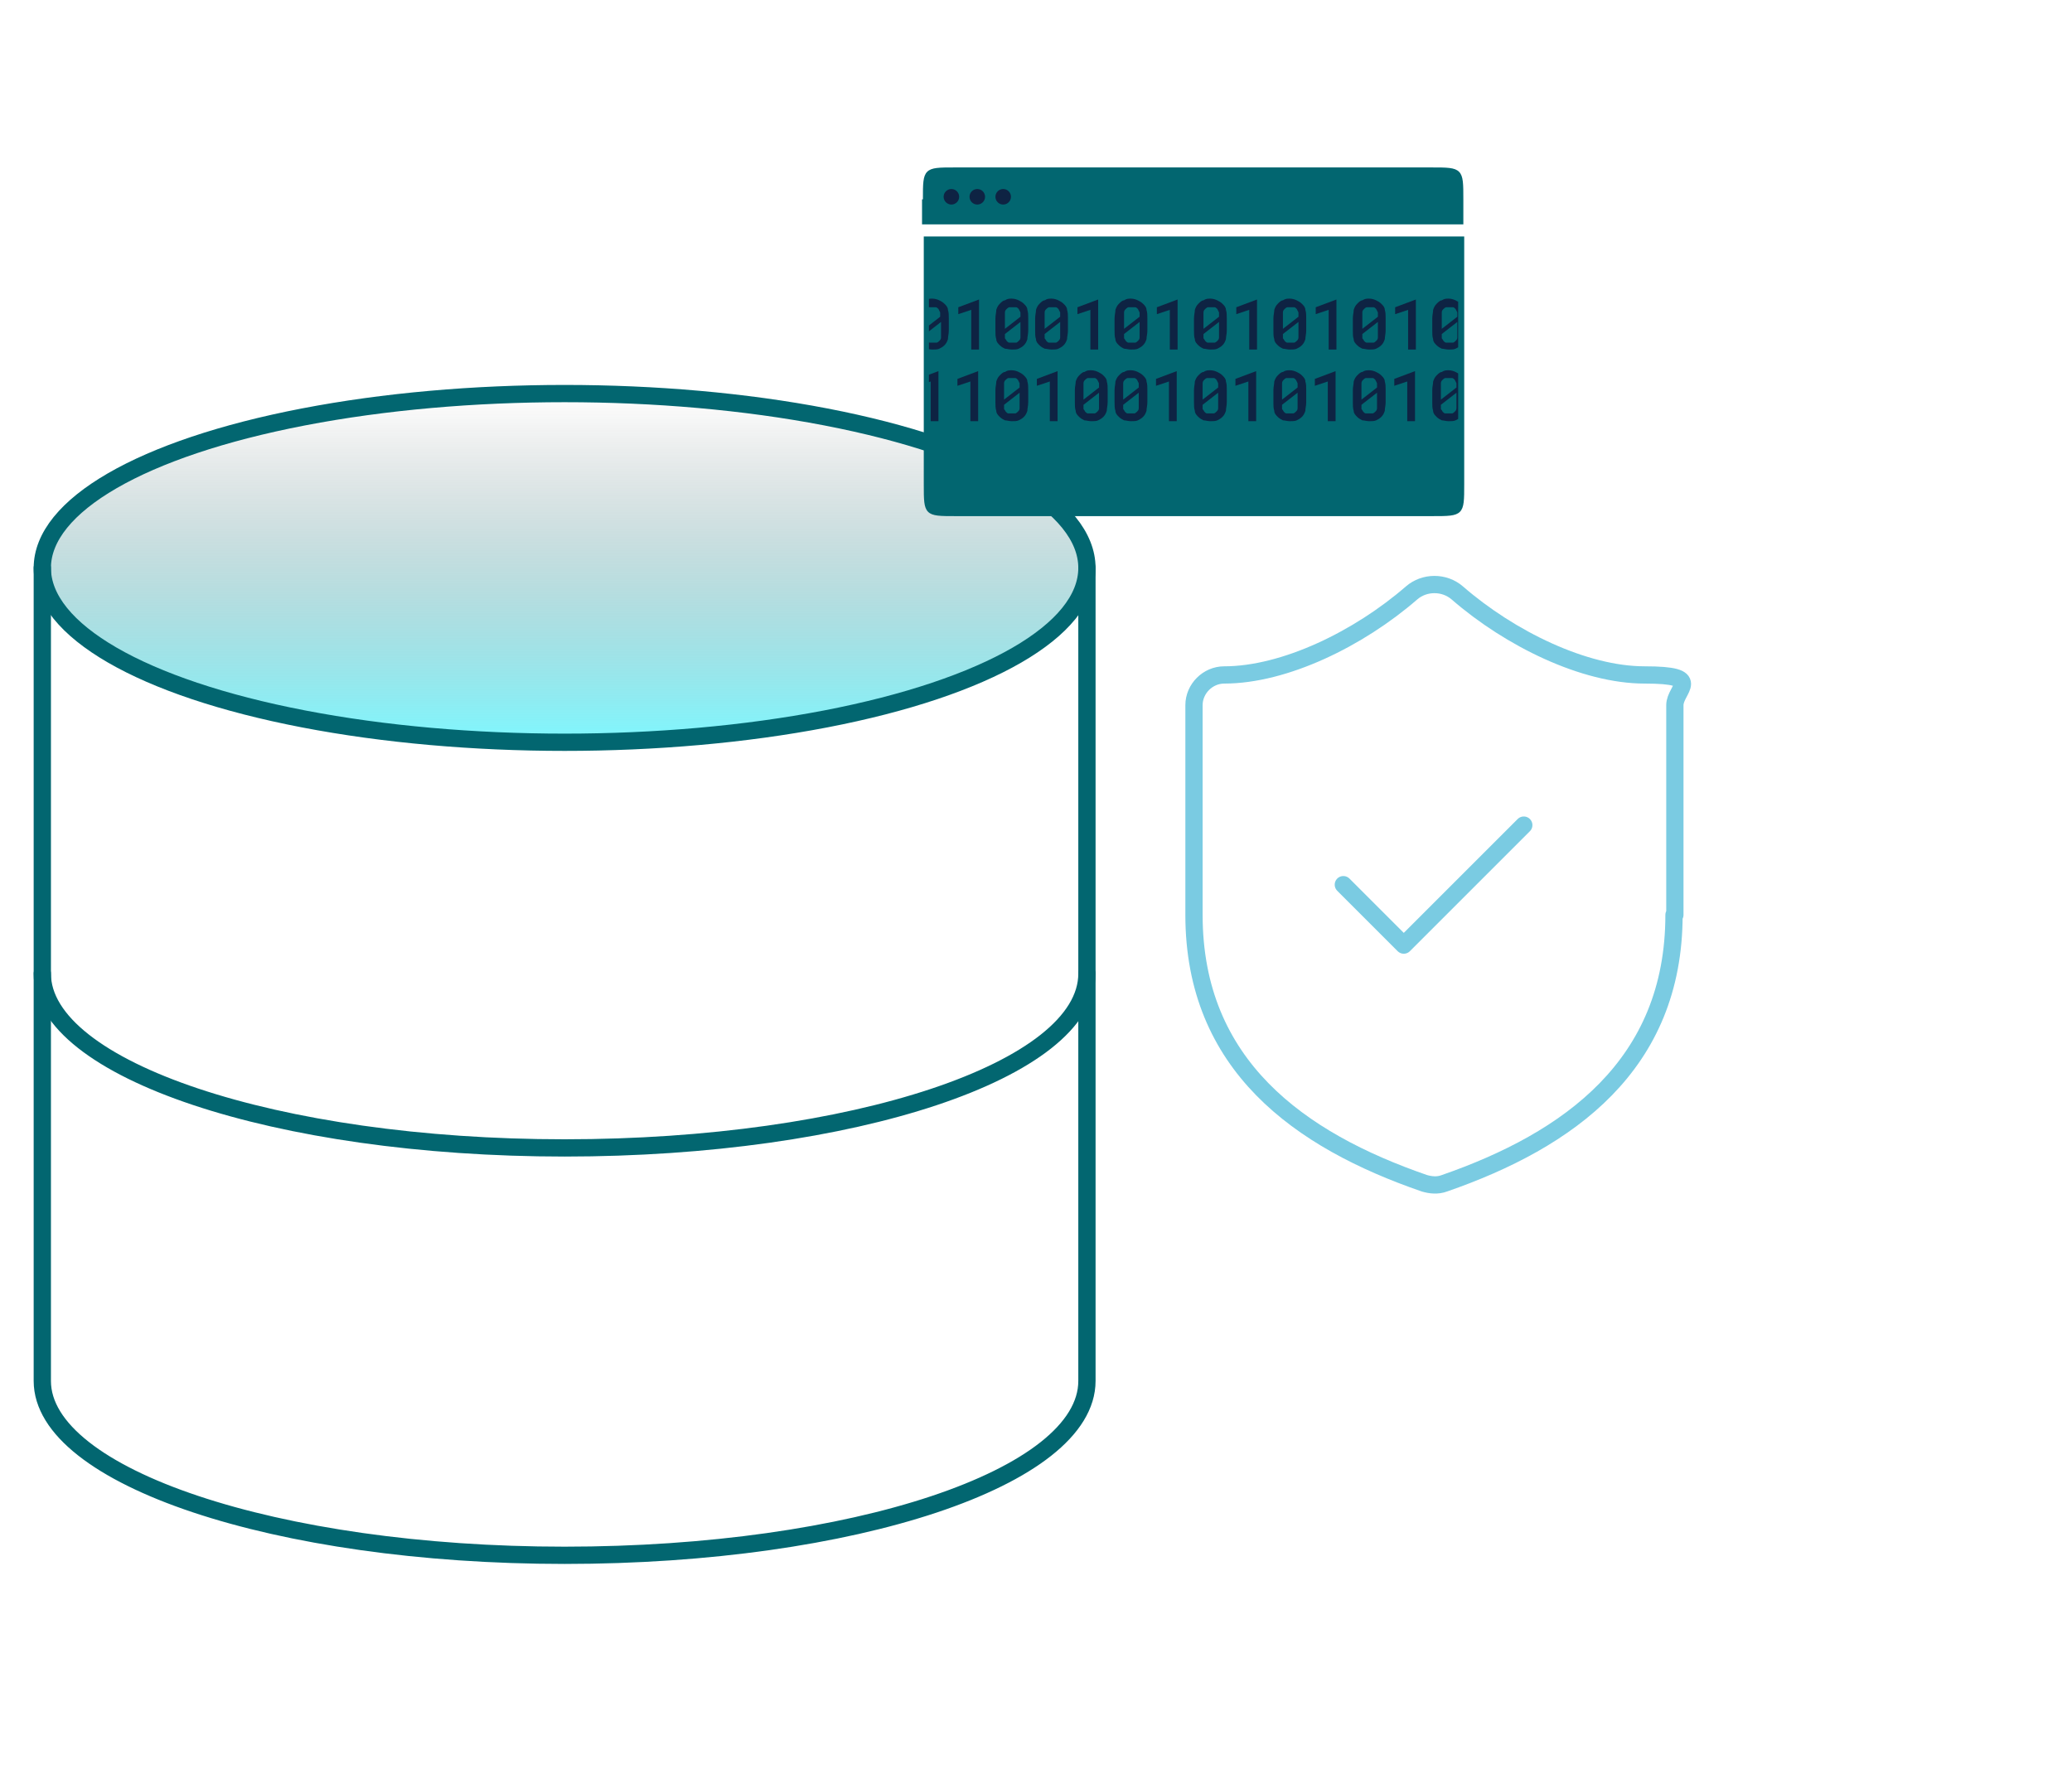 <?xml version="1.0" encoding="utf-8"?>
<svg xmlns="http://www.w3.org/2000/svg" xmlns:xlink="http://www.w3.org/1999/xlink" id="Layer_1" version="1.1" viewBox="0 0 240 205">
  
  <defs>
    <style>
      .st0, .st1, .st2 {
        fill: none;
      }

      .st1 {
        stroke: #7acbe2;
      }

      .st1, .st2, .st3 {
        stroke-linecap: round;
        stroke-linejoin: round;
        stroke-width: 2px;
      }

      .st4 {
        fill: #0e2343;
      }

      .st5 {
        fill: #026670;
      }

      .st2, .st3 {
        stroke: #026670;
      }

      .st3 {
        fill: url(#linear-gradient);
      }

      .st6 {
        clip-path: url(#clippath);
      }
    </style>
    <linearGradient id="linear-gradient" x1="65.4" y1="85.9" x2="65.4" y2="45.6" gradientUnits="userSpaceOnUse">
      <stop offset="0" stop-color="#00f0ff" stop-opacity=".5"/>
      <stop offset="1" stop-color="#000" stop-opacity="0"/>
    </linearGradient>
    <clipPath id="clippath">
      <rect class="st0" x="107.6" y="34.1" width="61.3" height="15.5"/>
    </clipPath>
  </defs>
  <g>
    <ellipse class="st3" cx="65.4" cy="65.8" rx="60.5" ry="20.2"/>
    <path class="st2" d="M4.9,65.8v94.2c0,11.1,27.1,20.2,60.5,20.2s60.5-9,60.5-20.2v-94.2"/>
    <path class="st2" d="M4.9,112.8c0,11.1,27.1,20.2,60.5,20.2s60.5-9,60.5-20.2"/>
  </g>
  <g>
    <path class="st5" d="M106.9,27.4h62.7v28.7c0,1.8,0,2.7-.5,3.2-.5.5-1.4.5-3.2.5h-55.2c-1.8,0-2.7,0-3.2-.5-.5-.5-.5-1.4-.5-3.2v-28.7Z"/>
    <path class="st5" d="M106.9,23.1c0-1.8,0-2.7.5-3.2.5-.5,1.4-.5,3.2-.5h55.2c1.8,0,2.7,0,3.2.5.5.5.5,1.4.5,3.2v2.9h-62.7v-2.9Z"/>
    <g class="st6">
      <g>
        <path class="st4" d="M108.7,48.8v-5.8h0l-2.4.9v.8l1.5-.5v4.6h.9Z"/>
        <path class="st4" d="M113.3,48.8v-5.8h0l-2.4.9v.8l1.5-.5v4.6h.9Z"/>
        <path class="st4" d="M119.1,46.6v-1.4c0-.4,0-.7-.1-1,0-.3-.2-.5-.4-.7-.2-.2-.4-.3-.6-.4-.2-.1-.5-.2-.8-.2s-.5,0-.8.2c-.2,0-.4.2-.6.4-.2.2-.3.4-.4.7,0,.3-.1.6-.1,1v1.4c0,.4,0,.7.1,1,0,.3.2.5.4.7.2.2.4.3.6.4.2,0,.5.1.8.1s.6,0,.8-.1c.2-.1.4-.2.6-.4.2-.2.3-.4.4-.7,0-.3.1-.6.1-1ZM116.3,46.2v-1.2c0-.2,0-.4,0-.6,0-.2.1-.3.2-.4,0,0,.2-.2.3-.2.1,0,.2,0,.4,0s.3,0,.4,0c.1,0,.2.1.3.2,0,0,.1.2.2.4,0,.2,0,.3,0,.5l-1.8,1.4ZM118.1,46.7c0,.2,0,.5,0,.6,0,.2-.1.3-.2.4,0,0-.2.2-.3.2-.1,0-.2,0-.4,0s-.3,0-.4,0c-.1,0-.2-.1-.3-.2,0,0-.1-.2-.2-.3,0-.1,0-.3,0-.5l1.8-1.4v1.2Z"/>
        <path class="st4" d="M122.5,48.8v-5.8h0l-2.4.9v.8l1.5-.5v4.6h.9Z"/>
        <path class="st4" d="M128.3,46.6v-1.4c0-.4,0-.7-.1-1,0-.3-.2-.5-.4-.7-.2-.2-.4-.3-.6-.4-.2-.1-.5-.2-.8-.2s-.5,0-.8.2c-.2,0-.4.2-.6.4-.2.2-.3.4-.4.7,0,.3-.1.6-.1,1v1.4c0,.4,0,.7.1,1,0,.3.2.5.4.7.2.2.4.3.6.4.2,0,.5.1.8.1s.6,0,.8-.1c.2-.1.4-.2.6-.4.2-.2.3-.4.4-.7,0-.3.1-.6.1-1ZM125.5,46.2v-1.2c0-.2,0-.4,0-.6,0-.2.1-.3.2-.4,0,0,.2-.2.3-.2.1,0,.2,0,.4,0s.3,0,.4,0c.1,0,.2.1.3.2,0,0,.1.2.2.4,0,.2,0,.3,0,.5l-1.8,1.4ZM127.3,46.7c0,.2,0,.5,0,.6,0,.2-.1.3-.2.4,0,0-.2.2-.3.2-.1,0-.2,0-.4,0s-.3,0-.4,0c-.1,0-.2-.1-.3-.2,0,0-.1-.2-.2-.3,0-.1,0-.3,0-.5l1.8-1.4v1.2Z"/>
        <path class="st4" d="M132.9,46.6v-1.4c0-.4,0-.7-.1-1,0-.3-.2-.5-.4-.7-.2-.2-.4-.3-.6-.4-.2-.1-.5-.2-.8-.2s-.5,0-.8.2c-.2,0-.4.2-.6.4-.2.2-.3.4-.4.7,0,.3-.1.6-.1,1v1.4c0,.4,0,.7.1,1,0,.3.2.5.4.7.2.2.4.3.6.4.2,0,.5.1.8.1s.6,0,.8-.1c.2-.1.4-.2.6-.4.2-.2.3-.4.4-.7,0-.3.1-.6.1-1ZM130.1,46.2v-1.2c0-.2,0-.4,0-.6,0-.2.1-.3.2-.4,0,0,.2-.2.3-.2.1,0,.2,0,.4,0s.3,0,.4,0c.1,0,.2.1.3.2,0,0,.1.2.2.4,0,.2,0,.3,0,.5l-1.8,1.4ZM131.9,46.7c0,.2,0,.5,0,.6,0,.2-.1.3-.2.4,0,0-.2.2-.3.2-.1,0-.2,0-.4,0s-.3,0-.4,0c-.1,0-.2-.1-.3-.2,0,0-.1-.2-.2-.3,0-.1,0-.3,0-.5l1.8-1.4v1.2Z"/>
        <path class="st4" d="M136.3,48.8v-5.8h0l-2.4.9v.8l1.5-.5v4.6h.9Z"/>
        <path class="st4" d="M142.1,46.6v-1.4c0-.4,0-.7-.1-1,0-.3-.2-.5-.4-.7-.2-.2-.4-.3-.6-.4-.2-.1-.5-.2-.8-.2s-.5,0-.8.2c-.2,0-.4.2-.6.4-.2.2-.3.4-.4.7,0,.3-.1.6-.1,1v1.4c0,.4,0,.7.1,1,0,.3.2.5.4.7.2.2.4.3.6.4.2,0,.5.1.8.1s.6,0,.8-.1c.2-.1.4-.2.6-.4.2-.2.3-.4.4-.7,0-.3.1-.6.1-1ZM139.3,46.2v-1.2c0-.2,0-.4,0-.6,0-.2.1-.3.2-.4,0,0,.2-.2.3-.2.1,0,.2,0,.4,0s.3,0,.4,0c.1,0,.2.1.3.2,0,0,.1.2.2.4,0,.2,0,.3,0,.5l-1.8,1.4ZM141.1,46.7c0,.2,0,.5,0,.6,0,.2-.1.3-.2.4,0,0-.2.2-.3.2-.1,0-.2,0-.4,0s-.3,0-.4,0c-.1,0-.2-.1-.3-.2,0,0-.1-.2-.2-.3,0-.1,0-.3,0-.5l1.8-1.4v1.2Z"/>
        <path class="st4" d="M145.5,48.8v-5.8h0l-2.4.9v.8l1.5-.5v4.6h.9Z"/>
        <path class="st4" d="M151.3,46.6v-1.4c0-.4,0-.7-.1-1,0-.3-.2-.5-.4-.7-.2-.2-.4-.3-.6-.4-.2-.1-.5-.2-.8-.2s-.5,0-.8.2c-.2,0-.4.2-.6.4-.2.2-.3.4-.4.7,0,.3-.1.6-.1,1v1.4c0,.4,0,.7.1,1,0,.3.2.5.4.7.2.2.4.3.6.4.2,0,.5.1.8.1s.6,0,.8-.1c.2-.1.4-.2.6-.4.2-.2.3-.4.4-.7,0-.3.1-.6.1-1ZM148.5,46.2v-1.2c0-.2,0-.4,0-.6,0-.2.1-.3.2-.4,0,0,.2-.2.3-.2.1,0,.2,0,.4,0s.3,0,.4,0c.1,0,.2.1.3.2,0,0,.1.2.2.4,0,.2,0,.3,0,.5l-1.8,1.4ZM150.3,46.7c0,.2,0,.5,0,.6,0,.2-.1.3-.2.4,0,0-.2.2-.3.2-.1,0-.2,0-.4,0s-.3,0-.4,0c-.1,0-.2-.1-.3-.2,0,0-.1-.2-.2-.3,0-.1,0-.3,0-.5l1.8-1.4v1.2Z"/>
        <path class="st4" d="M154.7,48.8v-5.8h0l-2.4.9v.8l1.5-.5v4.6h.9Z"/>
        <path class="st4" d="M160.5,46.6v-1.4c0-.4,0-.7-.1-1,0-.3-.2-.5-.4-.7-.2-.2-.4-.3-.6-.4-.2-.1-.5-.2-.8-.2s-.5,0-.8.2c-.2,0-.4.2-.6.4-.2.2-.3.4-.4.7,0,.3-.1.6-.1,1v1.4c0,.4,0,.7.1,1,0,.3.2.5.4.7.2.2.4.3.6.4.2,0,.5.1.8.1s.6,0,.8-.1c.2-.1.4-.2.6-.4.2-.2.3-.4.4-.7,0-.3.1-.6.1-1ZM157.7,46.2v-1.2c0-.2,0-.4,0-.6,0-.2.1-.3.2-.4,0,0,.2-.2.3-.2.1,0,.2,0,.4,0s.3,0,.4,0c.1,0,.2.1.3.2,0,0,.1.2.2.4,0,.2,0,.3,0,.5l-1.8,1.4ZM159.5,46.7c0,.2,0,.5,0,.6,0,.2-.1.3-.2.4,0,0-.2.2-.3.2-.1,0-.2,0-.4,0s-.3,0-.4,0c-.1,0-.2-.1-.3-.2,0,0-.1-.2-.2-.3,0-.1,0-.3,0-.5l1.8-1.4v1.2Z"/>
        <path class="st4" d="M163.9,48.8v-5.8h0l-2.4.9v.8l1.5-.5v4.6h.9Z"/>
        <path class="st4" d="M169.7,46.6v-1.4c0-.4,0-.7-.1-1,0-.3-.2-.5-.4-.7-.2-.2-.4-.3-.6-.4-.2-.1-.5-.2-.8-.2s-.5,0-.8.2c-.2,0-.4.2-.6.4-.2.2-.3.4-.4.7,0,.3-.1.6-.1,1v1.4c0,.4,0,.7.1,1,0,.3.2.5.4.7.2.2.4.3.6.4.2,0,.5.1.8.1s.6,0,.8-.1c.2-.1.4-.2.6-.4.2-.2.3-.4.4-.7,0-.3.1-.6.1-1ZM166.9,46.2v-1.2c0-.2,0-.4,0-.6,0-.2.1-.3.2-.4,0,0,.2-.2.3-.2.1,0,.2,0,.4,0s.3,0,.4,0c.1,0,.2.1.3.2,0,0,.1.2.2.4,0,.2,0,.3,0,.5l-1.8,1.4ZM168.7,46.7c0,.2,0,.5,0,.6,0,.2-.1.3-.2.4,0,0-.2.2-.3.2-.1,0-.2,0-.4,0s-.3,0-.4,0c-.1,0-.2-.1-.3-.2,0,0-.1-.2-.2-.3,0-.1,0-.3,0-.5l1.8-1.4v1.2Z"/>
        <path class="st4" d="M173.1,48.8v-5.8h0l-2.4.9v.8l1.5-.5v4.6h.9Z"/>
        <path class="st4" d="M178.9,46.6v-1.4c0-.4,0-.7-.1-1,0-.3-.2-.5-.4-.7-.2-.2-.4-.3-.6-.4-.2-.1-.5-.2-.8-.2s-.5,0-.8.2c-.2,0-.4.2-.6.4-.2.2-.3.4-.4.7,0,.3-.1.6-.1,1v1.4c0,.4,0,.7.1,1,0,.3.2.5.4.7.2.2.4.3.6.4.2,0,.5.1.8.1s.6,0,.8-.1c.2-.1.4-.2.6-.4.2-.2.3-.4.4-.7,0-.3.1-.6.1-1ZM176.1,46.2v-1.2c0-.2,0-.4,0-.6,0-.2.1-.3.2-.4,0,0,.2-.2.3-.2.1,0,.2,0,.4,0s.3,0,.4,0c.1,0,.2.1.3.2,0,0,.1.2.2.4,0,.2,0,.3,0,.5l-1.8,1.4ZM177.9,46.7c0,.2,0,.5,0,.6,0,.2-.1.3-.2.4,0,0-.2.2-.3.2-.1,0-.2,0-.4,0s-.3,0-.4,0c-.1,0-.2-.1-.3-.2,0,0-.1-.2-.2-.3,0-.1,0-.3,0-.5l1.8-1.4v1.2Z"/>
        <path class="st4" d="M182.3,48.8v-5.8h0l-2.4.9v.8l1.5-.5v4.6h.9Z"/>
        <path class="st4" d="M188.1,46.6v-1.4c0-.4,0-.7-.1-1,0-.3-.2-.5-.4-.7-.2-.2-.4-.3-.6-.4-.2-.1-.5-.2-.8-.2s-.5,0-.8.2c-.2,0-.4.2-.6.4-.2.2-.3.4-.4.7,0,.3-.1.6-.1,1v1.4c0,.4,0,.7.1,1,0,.3.2.5.4.7.2.2.4.3.6.4.2,0,.5.1.8.1s.6,0,.8-.1c.2-.1.4-.2.6-.4.2-.2.3-.4.4-.7,0-.3.1-.6.1-1ZM185.3,46.2v-1.2c0-.2,0-.4,0-.6,0-.2.1-.3.2-.4,0,0,.2-.2.3-.2.1,0,.2,0,.4,0s.3,0,.4,0c.1,0,.2.1.3.2,0,0,.1.2.2.4,0,.2,0,.3,0,.5l-1.8,1.4ZM187.1,46.7c0,.2,0,.5,0,.6,0,.2-.1.3-.2.4,0,0-.2.2-.3.2-.1,0-.2,0-.4,0s-.3,0-.4,0c-.1,0-.2-.1-.3-.2,0,0-.1-.2-.2-.3,0-.1,0-.3,0-.5l1.8-1.4v1.2Z"/>
        <path class="st4" d="M192.7,46.6v-1.4c0-.4,0-.7-.1-1,0-.3-.2-.5-.4-.7-.2-.2-.4-.3-.6-.4-.2-.1-.5-.2-.8-.2s-.5,0-.8.2c-.2,0-.4.2-.6.4-.2.2-.3.4-.4.7,0,.3-.1.6-.1,1v1.4c0,.4,0,.7.1,1,0,.3.2.5.4.7.2.2.4.3.6.4.2,0,.5.1.8.1s.6,0,.8-.1c.2-.1.4-.2.6-.4.2-.2.3-.4.4-.7,0-.3.1-.6.1-1ZM189.9,46.2v-1.2c0-.2,0-.4,0-.6,0-.2.1-.3.2-.4,0,0,.2-.2.3-.2.1,0,.2,0,.4,0s.3,0,.4,0c.1,0,.2.1.3.2,0,0,.1.2.2.4,0,.2,0,.3,0,.5l-1.8,1.4ZM191.7,46.7c0,.2,0,.5,0,.6,0,.2-.1.3-.2.4,0,0-.2.2-.3.2-.1,0-.2,0-.4,0s-.3,0-.4,0c-.1,0-.2-.1-.3-.2,0,0-.1-.2-.2-.3,0-.1,0-.3,0-.5l1.8-1.4v1.2Z"/>
        <path class="st4" d="M196.1,48.8v-5.8h0l-2.4.9v.8l1.5-.5v4.6h.9Z"/>
        <path class="st4" d="M201.9,46.6v-1.4c0-.4,0-.7-.1-1,0-.3-.2-.5-.4-.7-.2-.2-.4-.3-.6-.4-.2-.1-.5-.2-.8-.2s-.5,0-.8.2c-.2,0-.4.2-.6.4-.2.2-.3.4-.4.7,0,.3-.1.6-.1,1v1.4c0,.4,0,.7.1,1,0,.3.2.5.4.7.2.2.4.3.6.4.2,0,.5.1.8.1s.6,0,.8-.1c.2-.1.4-.2.6-.4.2-.2.3-.4.4-.7,0-.3.1-.6.1-1ZM199.1,46.2v-1.2c0-.2,0-.4,0-.6,0-.2.1-.3.2-.4,0,0,.2-.2.3-.2.1,0,.2,0,.4,0s.3,0,.4,0c.1,0,.2.1.3.2,0,0,.1.2.2.4,0,.2,0,.3,0,.5l-1.8,1.4ZM200.9,46.7c0,.2,0,.5,0,.6,0,.2-.1.3-.2.4,0,0-.2.2-.3.2-.1,0-.2,0-.4,0s-.3,0-.4,0c-.1,0-.2-.1-.3-.2,0,0-.1-.2-.2-.3,0-.1,0-.3,0-.5l1.8-1.4v1.2Z"/>
        <path class="st4" d="M206.5,46.6v-1.4c0-.4,0-.7-.1-1,0-.3-.2-.5-.4-.7-.2-.2-.4-.3-.6-.4-.2-.1-.5-.2-.8-.2s-.5,0-.8.2c-.2,0-.4.2-.6.4-.2.2-.3.4-.4.7,0,.3-.1.6-.1,1v1.4c0,.4,0,.7.1,1,0,.3.2.5.4.7.2.2.4.3.6.4.2,0,.5.1.8.1s.6,0,.8-.1c.2-.1.4-.2.6-.4.2-.2.3-.4.4-.7,0-.3.1-.6.1-1ZM203.7,46.2v-1.2c0-.2,0-.4,0-.6,0-.2.1-.3.2-.4,0,0,.2-.2.3-.2.1,0,.2,0,.4,0s.3,0,.4,0c.1,0,.2.1.3.2,0,0,.1.2.2.4,0,.2,0,.3,0,.5l-1.8,1.4ZM205.5,46.7c0,.2,0,.5,0,.6,0,.2-.1.3-.2.4,0,0-.2.2-.3.2-.1,0-.2,0-.4,0s-.3,0-.4,0c-.1,0-.2-.1-.3-.2,0,0-.1-.2-.2-.3,0-.1,0-.3,0-.5l1.8-1.4v1.2Z"/>
        <path class="st4" d="M210,48.8v-5.8h0l-2.4.9v.8l1.5-.5v4.6h.9Z"/>
        <path class="st4" d="M99.6,40.5v-5.8h0l-2.4.9v.8l1.5-.5v4.6h.9Z"/>
        <path class="st4" d="M104.2,40.5v-5.8h0l-2.4.9v.8l1.5-.5v4.6h.9Z"/>
        <path class="st4" d="M109.9,38.3v-1.4c0-.4,0-.7-.1-1,0-.3-.2-.5-.4-.7-.2-.2-.4-.3-.6-.4-.2-.1-.5-.2-.8-.2s-.5,0-.8.2c-.2,0-.4.2-.6.4-.2.2-.3.4-.4.7,0,.3-.1.6-.1,1v1.4c0,.4,0,.7.1,1,0,.3.2.5.4.7.2.2.4.3.6.4.2,0,.5.1.8.1s.6,0,.8-.1c.2-.1.4-.2.6-.4.2-.2.3-.4.4-.7,0-.3.1-.6.1-1ZM107.1,38v-1.2c0-.2,0-.4,0-.6,0-.2.1-.3.2-.4,0,0,.2-.2.3-.2.1,0,.2,0,.4,0s.3,0,.4,0c.1,0,.2.1.3.2,0,0,.1.2.2.4,0,.2,0,.3,0,.5l-1.8,1.4ZM109,38.5c0,.2,0,.5,0,.6,0,.2-.1.3-.2.4,0,0-.2.2-.3.2-.1,0-.2,0-.4,0s-.3,0-.4,0c-.1,0-.2-.1-.3-.2,0,0-.1-.2-.2-.3,0-.1,0-.3,0-.5l1.8-1.4v1.2Z"/>
        <path class="st4" d="M113.4,40.5v-5.8h0l-2.4.9v.8l1.5-.5v4.6h.9Z"/>
        <path class="st4" d="M119.1,38.3v-1.4c0-.4,0-.7-.1-1,0-.3-.2-.5-.4-.7-.2-.2-.4-.3-.6-.4-.2-.1-.5-.2-.8-.2s-.5,0-.8.2c-.2,0-.4.2-.6.4-.2.2-.3.4-.4.7,0,.3-.1.6-.1,1v1.4c0,.4,0,.7.1,1,0,.3.2.5.4.7.2.2.4.3.6.4.2,0,.5.1.8.1s.6,0,.8-.1c.2-.1.4-.2.6-.4.2-.2.3-.4.4-.7,0-.3.1-.6.1-1ZM116.4,38v-1.2c0-.2,0-.4,0-.6,0-.2.1-.3.2-.4,0,0,.2-.2.3-.2.1,0,.2,0,.4,0s.3,0,.4,0c.1,0,.2.1.3.2,0,0,.1.2.2.4,0,.2,0,.3,0,.5l-1.8,1.4ZM118.2,38.5c0,.2,0,.5,0,.6,0,.2-.1.3-.2.4,0,0-.2.2-.3.2-.1,0-.2,0-.4,0s-.3,0-.4,0c-.1,0-.2-.1-.3-.2,0,0-.1-.2-.2-.3,0-.1,0-.3,0-.5l1.8-1.4v1.2Z"/>
        <path class="st4" d="M123.7,38.3v-1.4c0-.4,0-.7-.1-1,0-.3-.2-.5-.4-.7-.2-.2-.4-.3-.6-.4-.2-.1-.5-.2-.8-.2s-.5,0-.8.2c-.2,0-.4.2-.6.4-.2.2-.3.4-.4.7,0,.3-.1.6-.1,1v1.4c0,.4,0,.7.1,1,0,.3.2.5.4.7.2.2.4.3.6.4.2,0,.5.1.8.1s.6,0,.8-.1c.2-.1.4-.2.6-.4.2-.2.3-.4.4-.7,0-.3.1-.6.1-1ZM121,38v-1.2c0-.2,0-.4,0-.6,0-.2.1-.3.2-.4,0,0,.2-.2.3-.2.1,0,.2,0,.4,0s.3,0,.4,0c.1,0,.2.1.3.2,0,0,.1.2.2.4,0,.2,0,.3,0,.5l-1.8,1.4ZM122.8,38.5c0,.2,0,.5,0,.6,0,.2-.1.3-.2.4,0,0-.2.2-.3.2-.1,0-.2,0-.4,0s-.3,0-.4,0c-.1,0-.2-.1-.3-.2,0,0-.1-.2-.2-.3,0-.1,0-.3,0-.5l1.8-1.4v1.2Z"/>
        <path class="st4" d="M127.2,40.5v-5.8h0l-2.4.9v.8l1.5-.5v4.6h.9Z"/>
        <path class="st4" d="M132.9,38.3v-1.4c0-.4,0-.7-.1-1,0-.3-.2-.5-.4-.7-.2-.2-.4-.3-.6-.4-.2-.1-.5-.2-.8-.2s-.5,0-.8.2c-.2,0-.4.2-.6.4-.2.2-.3.4-.4.7,0,.3-.1.6-.1,1v1.4c0,.4,0,.7.1,1,0,.3.2.5.4.7.2.2.4.3.6.4.2,0,.5.1.8.1s.6,0,.8-.1c.2-.1.4-.2.6-.4.2-.2.3-.4.4-.7,0-.3.1-.6.1-1ZM130.2,38v-1.2c0-.2,0-.4,0-.6,0-.2.1-.3.2-.4,0,0,.2-.2.3-.2.1,0,.2,0,.4,0s.3,0,.4,0c.1,0,.2.1.3.2,0,0,.1.2.2.4,0,.2,0,.3,0,.5l-1.8,1.4ZM132,38.5c0,.2,0,.5,0,.6,0,.2-.1.3-.2.4,0,0-.2.2-.3.2-.1,0-.2,0-.4,0s-.3,0-.4,0c-.1,0-.2-.1-.3-.2,0,0-.1-.2-.2-.3,0-.1,0-.3,0-.5l1.8-1.4v1.2Z"/>
        <path class="st4" d="M136.4,40.5v-5.8h0l-2.4.9v.8l1.5-.5v4.6h.9Z"/>
        <path class="st4" d="M142.1,38.3v-1.4c0-.4,0-.7-.1-1,0-.3-.2-.5-.4-.7-.2-.2-.4-.3-.6-.4-.2-.1-.5-.2-.8-.2s-.5,0-.8.2c-.2,0-.4.2-.6.4-.2.2-.3.4-.4.7,0,.3-.1.6-.1,1v1.4c0,.4,0,.7.1,1,0,.3.2.5.4.7.2.2.4.3.6.4.2,0,.5.1.8.1s.6,0,.8-.1c.2-.1.4-.2.6-.4.2-.2.3-.4.4-.7,0-.3.1-.6.1-1ZM139.4,38v-1.2c0-.2,0-.4,0-.6,0-.2.1-.3.2-.4,0,0,.2-.2.3-.2.1,0,.2,0,.4,0s.3,0,.4,0c.1,0,.2.1.3.2,0,0,.1.2.2.4,0,.2,0,.3,0,.5l-1.8,1.4ZM141.2,38.5c0,.2,0,.5,0,.6,0,.2-.1.3-.2.4,0,0-.2.2-.3.2-.1,0-.2,0-.4,0s-.3,0-.4,0c-.1,0-.2-.1-.3-.2,0,0-.1-.2-.2-.3,0-.1,0-.3,0-.5l1.8-1.4v1.2Z"/>
        <path class="st4" d="M145.6,40.5v-5.8h0l-2.4.9v.8l1.5-.5v4.6h.9Z"/>
        <path class="st4" d="M151.3,38.3v-1.4c0-.4,0-.7-.1-1,0-.3-.2-.5-.4-.7-.2-.2-.4-.3-.6-.4-.2-.1-.5-.2-.8-.2s-.5,0-.8.2c-.2,0-.4.2-.6.4-.2.2-.3.4-.4.7,0,.3-.1.6-.1,1v1.4c0,.4,0,.7.1,1,0,.3.2.5.4.7.2.2.4.3.6.4.2,0,.5.1.8.1s.6,0,.8-.1c.2-.1.4-.2.6-.4.2-.2.3-.4.4-.7,0-.3.1-.6.1-1ZM148.6,38v-1.2c0-.2,0-.4,0-.6,0-.2.1-.3.2-.4,0,0,.2-.2.3-.2.1,0,.2,0,.4,0s.3,0,.4,0c.1,0,.2.1.3.2,0,0,.1.2.2.4,0,.2,0,.3,0,.5l-1.8,1.4ZM150.4,38.5c0,.2,0,.5,0,.6,0,.2-.1.3-.2.4,0,0-.2.2-.3.2-.1,0-.2,0-.4,0s-.3,0-.4,0c-.1,0-.2-.1-.3-.2,0,0-.1-.2-.2-.3,0-.1,0-.3,0-.5l1.8-1.4v1.2Z"/>
        <path class="st4" d="M154.8,40.5v-5.8h0l-2.4.9v.8l1.5-.5v4.6h.9Z"/>
        <path class="st4" d="M160.5,38.3v-1.4c0-.4,0-.7-.1-1,0-.3-.2-.5-.4-.7-.2-.2-.4-.3-.6-.4-.2-.1-.5-.2-.8-.2s-.5,0-.8.2c-.2,0-.4.2-.6.4-.2.2-.3.4-.4.7,0,.3-.1.6-.1,1v1.4c0,.4,0,.7.1,1,0,.3.2.5.4.7.2.2.4.3.6.4.2,0,.5.1.8.1s.6,0,.8-.1c.2-.1.4-.2.6-.4.2-.2.3-.4.4-.7,0-.3.1-.6.1-1ZM157.8,38v-1.2c0-.2,0-.4,0-.6,0-.2.1-.3.2-.4,0,0,.2-.2.3-.2.1,0,.2,0,.4,0s.3,0,.4,0c.1,0,.2.1.3.2,0,0,.1.2.2.4,0,.2,0,.3,0,.5l-1.8,1.4ZM159.6,38.5c0,.2,0,.5,0,.6,0,.2-.1.3-.2.4,0,0-.2.2-.3.2-.1,0-.2,0-.4,0s-.3,0-.4,0c-.1,0-.2-.1-.3-.2,0,0-.1-.2-.2-.3,0-.1,0-.3,0-.5l1.8-1.4v1.2Z"/>
        <path class="st4" d="M164,40.5v-5.8h0l-2.4.9v.8l1.5-.5v4.6h.9Z"/>
        <path class="st4" d="M169.7,38.3v-1.4c0-.4,0-.7-.1-1,0-.3-.2-.5-.4-.7-.2-.2-.4-.3-.6-.4-.2-.1-.5-.2-.8-.2s-.5,0-.8.2c-.2,0-.4.2-.6.4-.2.2-.3.4-.4.7,0,.3-.1.6-.1,1v1.4c0,.4,0,.7.1,1,0,.3.2.5.4.7.2.2.4.3.6.4.2,0,.5.1.8.1s.6,0,.8-.1c.2-.1.4-.2.6-.4.2-.2.3-.4.4-.7,0-.3.1-.6.1-1ZM167,38v-1.2c0-.2,0-.4,0-.6,0-.2.1-.3.2-.4,0,0,.2-.2.3-.2.1,0,.2,0,.4,0s.3,0,.4,0c.1,0,.2.1.3.2,0,0,.1.2.2.4,0,.2,0,.3,0,.5l-1.8,1.4ZM168.8,38.5c0,.2,0,.5,0,.6,0,.2-.1.3-.2.4,0,0-.2.2-.3.2-.1,0-.2,0-.4,0s-.3,0-.4,0c-.1,0-.2-.1-.3-.2,0,0-.1-.2-.2-.3,0-.1,0-.3,0-.5l1.8-1.4v1.2Z"/>
        <path class="st4" d="M173.2,40.5v-5.8h0l-2.4.9v.8l1.5-.5v4.6h.9Z"/>
        <path class="st4" d="M179,38.3v-1.4c0-.4,0-.7-.1-1,0-.3-.2-.5-.4-.7-.2-.2-.4-.3-.6-.4-.2-.1-.5-.2-.8-.2s-.5,0-.8.2c-.2,0-.4.2-.6.4-.2.2-.3.4-.4.7,0,.3-.1.6-.1,1v1.4c0,.4,0,.7.1,1,0,.3.2.5.4.7.2.2.4.3.6.4.2,0,.5.1.8.1s.6,0,.8-.1c.2-.1.4-.2.6-.4.2-.2.3-.4.4-.7,0-.3.1-.6.1-1ZM176.2,38v-1.2c0-.2,0-.4,0-.6,0-.2.1-.3.2-.4,0,0,.2-.2.3-.2.1,0,.2,0,.4,0s.3,0,.4,0c.1,0,.2.1.3.2,0,0,.1.2.2.4,0,.2,0,.3,0,.5l-1.8,1.4ZM178,38.5c0,.2,0,.5,0,.6,0,.2-.1.3-.2.4,0,0-.2.2-.3.2-.1,0-.2,0-.4,0s-.3,0-.4,0c-.1,0-.2-.1-.3-.2,0,0-.1-.2-.2-.3,0-.1,0-.3,0-.5l1.8-1.4v1.2Z"/>
        <path class="st4" d="M183.6,38.3v-1.4c0-.4,0-.7-.1-1,0-.3-.2-.5-.4-.7-.2-.2-.4-.3-.6-.4-.2-.1-.5-.2-.8-.2s-.5,0-.8.2c-.2,0-.4.2-.6.4-.2.2-.3.4-.4.7,0,.3-.1.6-.1,1v1.4c0,.4,0,.7.1,1,0,.3.2.5.4.7.2.2.4.3.6.4.2,0,.5.1.8.1s.6,0,.8-.1c.2-.1.4-.2.6-.4.2-.2.3-.4.4-.7,0-.3.1-.6.1-1ZM180.8,38v-1.2c0-.2,0-.4,0-.6,0-.2.1-.3.2-.4,0,0,.2-.2.3-.2.1,0,.2,0,.4,0s.3,0,.4,0c.1,0,.2.1.3.2,0,0,.1.2.2.4,0,.2,0,.3,0,.5l-1.8,1.4ZM182.6,38.5c0,.2,0,.5,0,.6,0,.2-.1.3-.2.4,0,0-.2.2-.3.2-.1,0-.2,0-.4,0s-.3,0-.4,0c-.1,0-.2-.1-.3-.2,0,0-.1-.2-.2-.3,0-.1,0-.3,0-.5l1.8-1.4v1.2Z"/>
        <path class="st4" d="M187,40.5v-5.8h0l-2.4.9v.8l1.5-.5v4.6h.9Z"/>
        <path class="st4" d="M192.8,38.3v-1.4c0-.4,0-.7-.1-1,0-.3-.2-.5-.4-.7-.2-.2-.4-.3-.6-.4-.2-.1-.5-.2-.8-.2s-.5,0-.8.2c-.2,0-.4.2-.6.4-.2.2-.3.4-.4.7,0,.3-.1.6-.1,1v1.4c0,.4,0,.7.1,1,0,.3.2.5.4.7.2.2.4.3.6.4.2,0,.5.1.8.1s.6,0,.8-.1c.2-.1.4-.2.6-.4.2-.2.3-.4.4-.7,0-.3.1-.6.1-1ZM190,38v-1.2c0-.2,0-.4,0-.6,0-.2.1-.3.2-.4,0,0,.2-.2.3-.2.1,0,.2,0,.4,0s.3,0,.4,0c.1,0,.2.1.3.2,0,0,.1.2.2.4,0,.2,0,.3,0,.5l-1.8,1.4ZM191.8,38.5c0,.2,0,.5,0,.6,0,.2-.1.3-.2.4,0,0-.2.2-.3.2-.1,0-.2,0-.4,0s-.3,0-.4,0c-.1,0-.2-.1-.3-.2,0,0-.1-.2-.2-.3,0-.1,0-.3,0-.5l1.8-1.4v1.2Z"/>
        <path class="st4" d="M197.4,38.3v-1.4c0-.4,0-.7-.1-1,0-.3-.2-.5-.4-.7-.2-.2-.4-.3-.6-.4-.2-.1-.5-.2-.8-.2s-.5,0-.8.2c-.2,0-.4.2-.6.4-.2.2-.3.4-.4.7,0,.3-.1.6-.1,1v1.4c0,.4,0,.7.1,1,0,.3.2.5.4.7.2.2.4.3.6.4.2,0,.5.1.8.1s.6,0,.8-.1c.2-.1.4-.2.6-.4.2-.2.3-.4.4-.7,0-.3.1-.6.1-1ZM194.6,38v-1.2c0-.2,0-.4,0-.6,0-.2.1-.3.2-.4,0,0,.2-.2.3-.2.1,0,.2,0,.4,0s.3,0,.4,0c.1,0,.2.1.3.2,0,0,.1.2.2.4,0,.2,0,.3,0,.5l-1.8,1.4ZM196.4,38.5c0,.2,0,.5,0,.6,0,.2-.1.3-.2.4,0,0-.2.2-.3.2-.1,0-.2,0-.4,0s-.3,0-.4,0c-.1,0-.2-.1-.3-.2,0,0-.1-.2-.2-.3,0-.1,0-.3,0-.5l1.8-1.4v1.2Z"/>
        <path class="st4" d="M200.8,40.5v-5.8h0l-2.4.9v.8l1.5-.5v4.6h.9Z"/>
      </g>
    </g>
    <circle class="st4" cx="110.2" cy="22.8" r=".9"/>
    <circle class="st4" cx="113.2" cy="22.8" r=".9"/>
    <circle class="st4" cx="116.2" cy="22.8" r=".9"/>
  </g>
  <path class="st1" d="M193.9,106c0,17.4-12.2,26.1-26.6,31.1-.8.3-1.6.2-2.3,0-14.5-5-26.7-13.7-26.7-31.1v-24.3c0-1.9,1.6-3.5,3.5-3.5,7,0,15.6-4.2,21.7-9.5,1.5-1.3,3.8-1.3,5.3,0,6.1,5.3,14.7,9.5,21.7,9.5s3.5,1.6,3.5,3.5v24.3Z"/>
  <path class="st1" d="M155.6,102.5l7,7,13.9-13.9"/>
</svg>